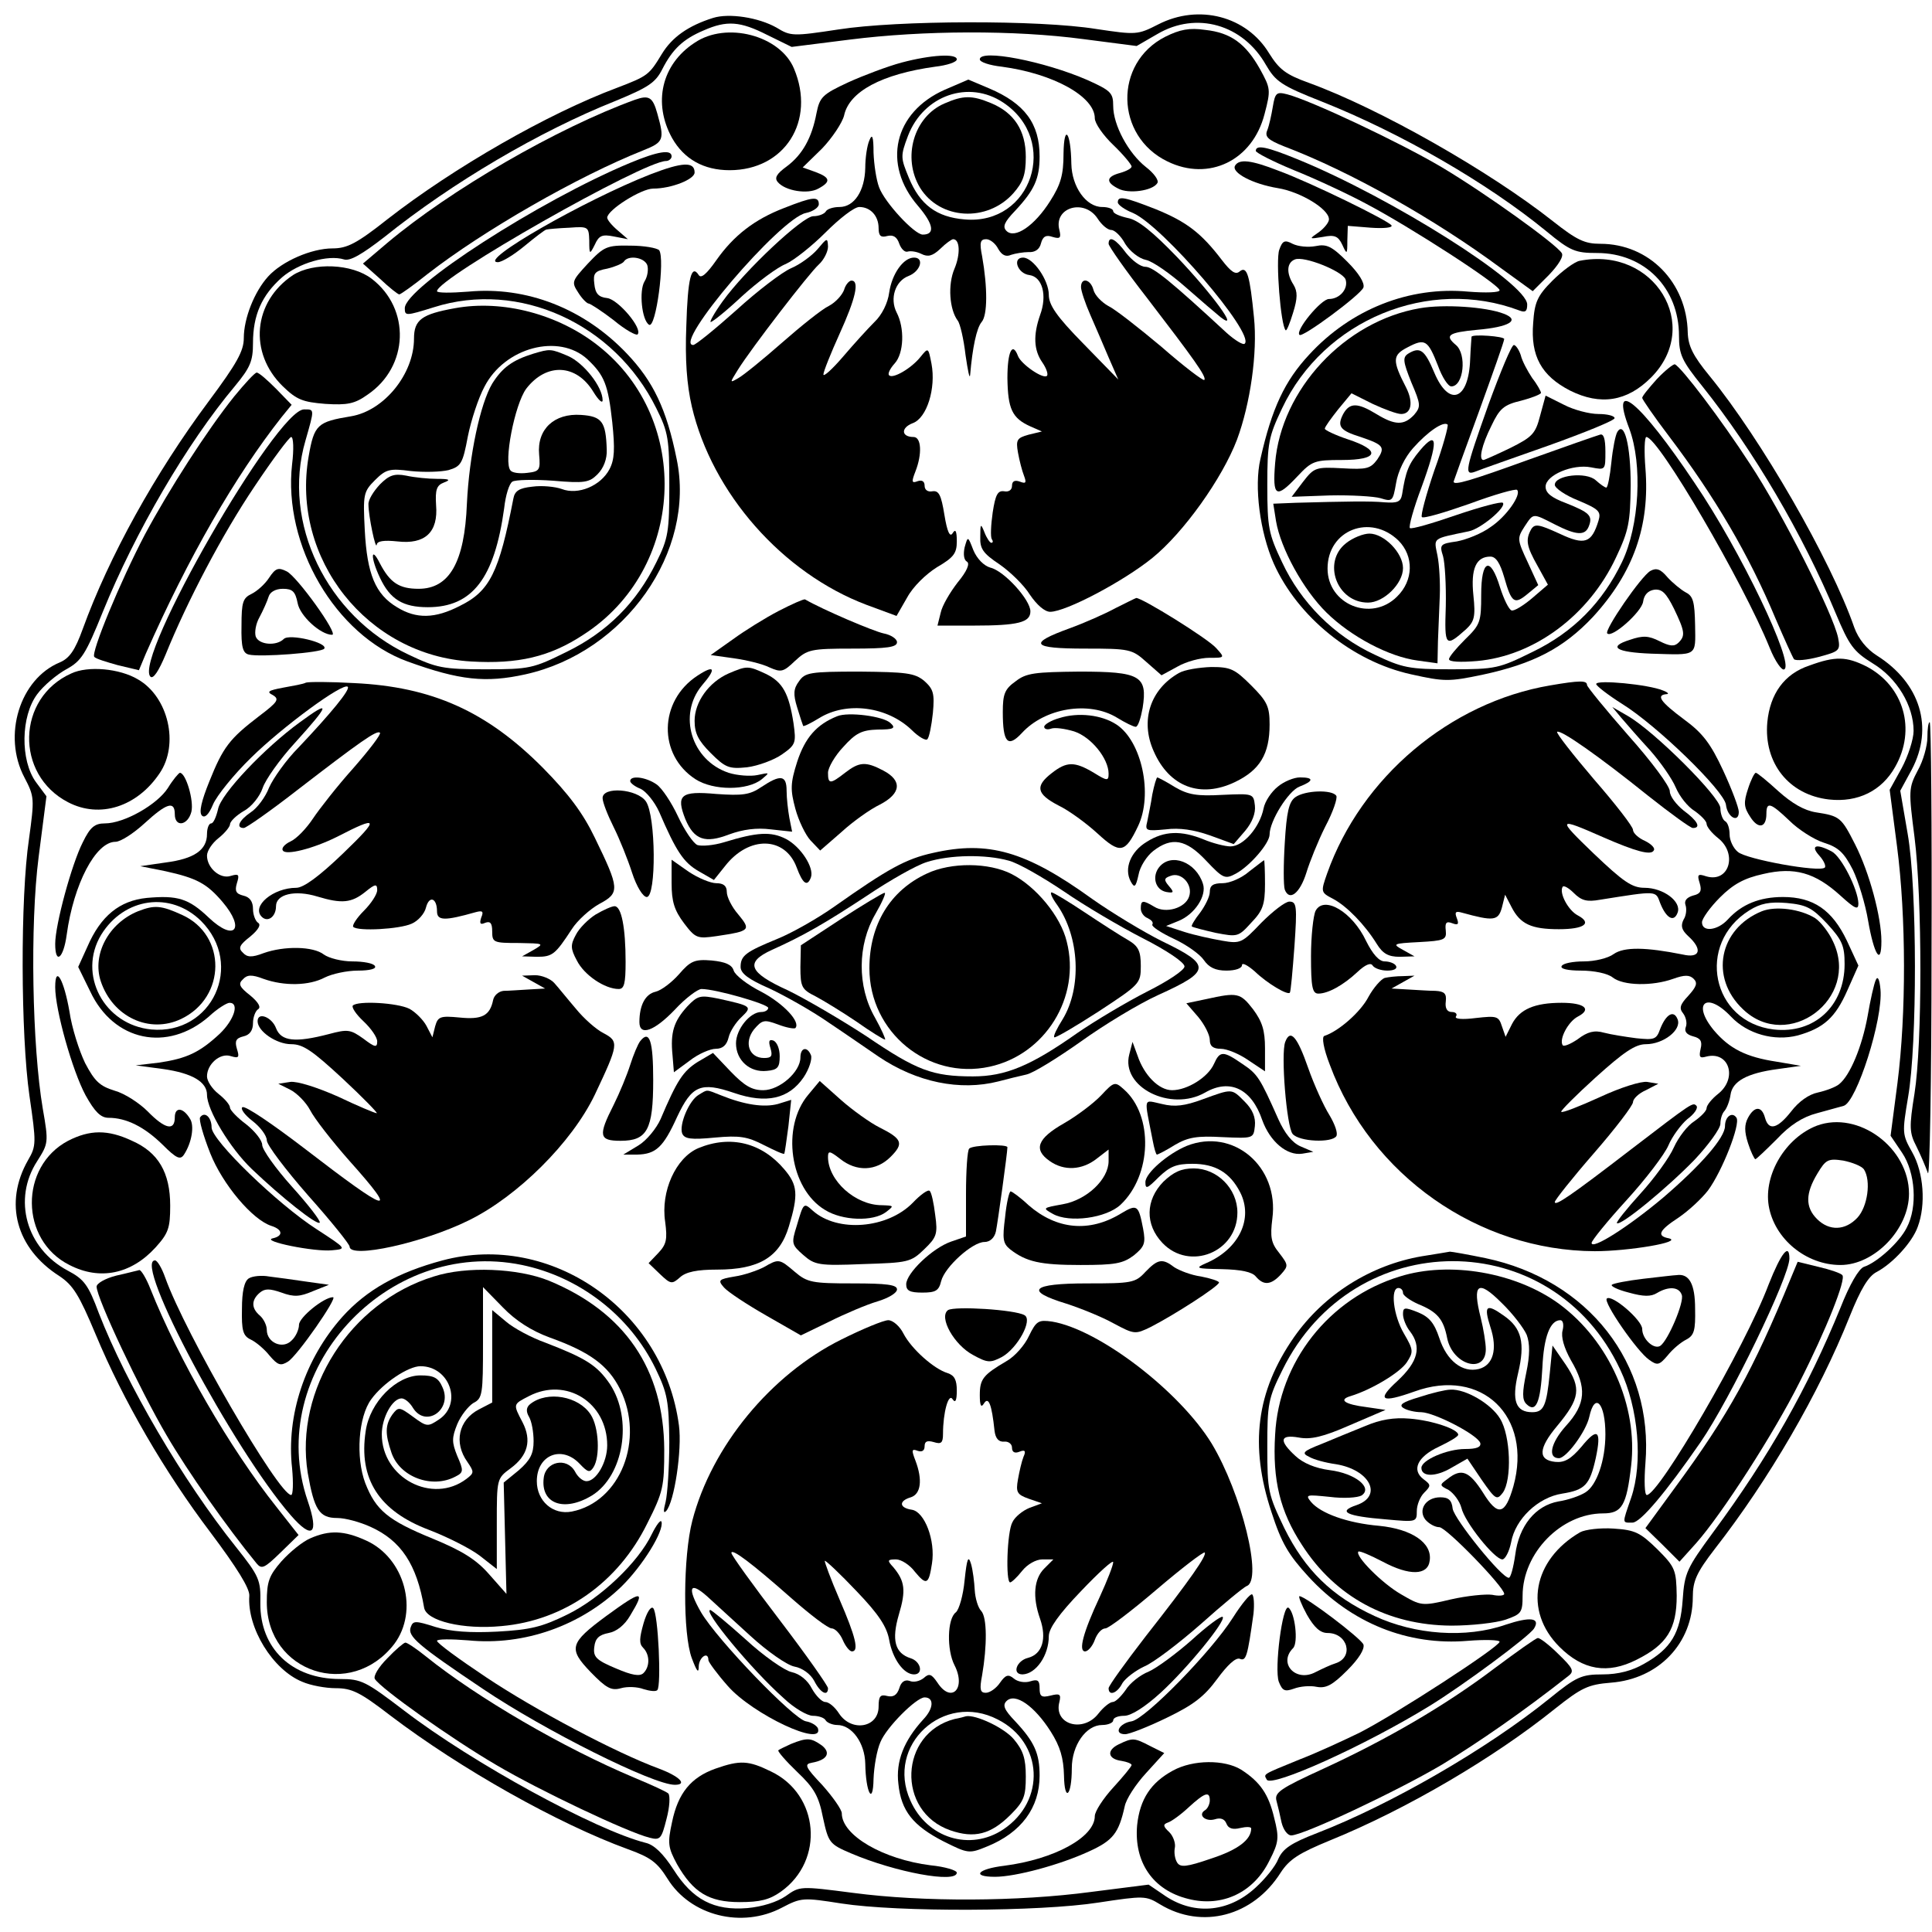 <?xml version="1.0" standalone="no"?>
<!DOCTYPE svg PUBLIC "-//W3C//DTD SVG 20010904//EN"
 "http://www.w3.org/TR/2001/REC-SVG-20010904/DTD/svg10.dtd">
<svg version="1.0" xmlns="http://www.w3.org/2000/svg"
 width="420pt" height="420pt" viewBox="0 0 420 420"
 preserveAspectRatio="xMidYMid meet">

<g transform="translate(0,420) scale(0.1,-0.1)"
fill="#000000" stroke="none">
<path d="M1550 4161 c-54 -17 -89 -42 -111 -78 -28 -46 -30 -48 -98 -74 -150
-56 -354 -173 -498 -285 -67 -53 -88 -64 -120 -64 -46 0 -110 -28 -140 -61
-30 -33 -53 -91 -53 -134 0 -28 -15 -55 -76 -137 -117 -157 -217 -338 -274
-495 -17 -47 -29 -64 -50 -73 -87 -36 -125 -159 -77 -250 22 -42 22 -46 10
-134 -19 -127 -18 -426 1 -558 15 -103 15 -109 -3 -140 -53 -93 -26 -192 68
-252 30 -20 43 -41 79 -127 60 -144 150 -299 250 -431 57 -76 85 -121 84 -137
-5 -70 51 -161 115 -187 18 -8 51 -14 73 -14 35 0 53 -9 118 -59 154 -117 366
-236 517 -291 50 -18 64 -29 86 -64 50 -81 162 -109 249 -63 42 22 46 22 129
9 123 -19 431 -18 559 2 99 15 103 15 134 -4 91 -55 202 -26 262 69 19 29 39
42 107 70 165 67 356 179 489 286 58 46 72 53 122 57 104 8 178 86 178 186 0
35 8 53 48 105 117 150 226 337 293 505 24 60 41 88 59 97 34 18 77 64 89 98
18 48 13 118 -12 162 -22 39 -22 42 -9 120 20 115 20 454 -1 573 l-16 93 25
46 c48 91 19 188 -76 248 -22 14 -40 36 -49 61 -51 147 -203 410 -314 546 -37
45 -47 66 -48 95 -2 109 -84 193 -190 193 -34 0 -51 8 -103 49 -138 109 -377
245 -531 301 -50 18 -64 29 -86 64 -49 81 -153 108 -241 63 -45 -23 -48 -23
-135 -10 -124 20 -432 19 -560 -1 -99 -15 -104 -15 -135 4 -39 22 -103 32
-138 21z m118 -37 l53 -26 127 16 c159 20 357 21 507 1 l116 -15 45 26 c85 50
186 21 236 -67 21 -36 33 -45 122 -80 171 -68 360 -177 488 -282 52 -43 63
-47 110 -47 103 0 178 -76 178 -180 0 -41 6 -54 51 -110 111 -139 218 -321
290 -494 29 -69 38 -82 80 -108 53 -32 89 -92 89 -147 0 -18 -12 -55 -26 -81
l-26 -47 16 -123 c20 -154 20 -365 1 -514 l-15 -115 25 -37 c29 -43 34 -118
10 -163 -16 -32 -65 -76 -93 -85 -11 -4 -31 -38 -51 -89 -71 -174 -155 -323
-276 -487 -58 -79 -63 -89 -67 -148 -5 -72 -25 -106 -84 -139 -26 -15 -56 -23
-90 -23 -46 0 -57 -5 -115 -52 -136 -110 -346 -231 -506 -293 -57 -22 -74 -34
-84 -56 -6 -16 -29 -44 -50 -63 -60 -55 -137 -60 -201 -14 l-31 21 -126 -16
c-158 -21 -364 -22 -516 -2 -116 15 -116 15 -147 -7 -19 -13 -51 -23 -83 -26
-73 -6 -119 18 -161 84 -22 34 -42 54 -61 58 -109 28 -375 173 -524 287 -84
64 -93 69 -140 69 -105 0 -174 67 -173 165 1 50 -2 58 -53 122 -116 145 -238
354 -298 508 -23 62 -32 74 -68 93 -90 48 -120 155 -66 238 24 38 25 40 12
114 -23 136 -28 399 -9 547 l17 132 -23 31 c-34 47 -33 143 3 191 14 19 43 43
63 54 33 18 42 32 80 126 70 172 182 365 287 490 33 40 39 54 39 93 0 61 19
104 63 143 36 31 100 50 135 39 13 -4 39 11 88 49 147 118 337 230 503 296 70
29 86 39 101 69 22 43 45 65 90 84 50 22 79 20 138 -10z"/>
<path d="M2533 4120 c-112 -57 -109 -216 5 -271 90 -44 185 2 211 103 14 53
13 56 -10 98 -31 55 -63 79 -119 85 -34 5 -55 1 -87 -15z"/>
<path d="M1510 4107 c-72 -47 -91 -131 -49 -207 26 -46 69 -70 125 -70 120 0
188 107 140 221 -30 72 -147 103 -216 56z"/>
<path d="M1960 4064 c-30 -8 -83 -28 -116 -43 -56 -26 -62 -32 -69 -67 -10
-53 -30 -90 -65 -116 -22 -16 -27 -25 -19 -34 16 -19 65 -27 88 -14 28 15 26
24 -6 36 l-28 10 42 41 c22 23 44 56 48 72 11 52 82 90 198 106 26 3 47 10 47
16 0 13 -56 10 -120 -7z"/>
<path d="M2130 4071 c0 -6 21 -13 48 -16 112 -15 202 -65 202 -112 0 -11 18
-37 40 -58 22 -21 40 -43 40 -47 0 -4 -11 -10 -25 -14 -30 -8 -32 -20 -4 -34
22 -12 75 -5 85 12 4 6 -8 22 -25 35 -38 30 -71 91 -71 133 0 28 -5 33 -56 56
-94 41 -234 68 -234 45z"/>
<path d="M2054 4005 c-111 -49 -137 -162 -58 -253 34 -40 37 -62 10 -62 -18 0
-83 70 -95 103 -6 16 -11 49 -12 75 0 36 -3 42 -9 27 -5 -11 -9 -38 -9 -60 -1
-50 -24 -85 -56 -85 -13 0 -27 -4 -30 -10 -3 -5 -15 -10 -27 -10 -23 0 -148
-117 -197 -185 -18 -25 -29 -45 -26 -45 4 0 35 25 68 56 34 31 77 63 95 70 18
8 57 39 87 69 30 30 62 55 73 55 24 0 42 -19 42 -46 0 -17 5 -21 19 -17 13 3
21 -2 26 -17 4 -11 12 -19 18 -17 7 2 20 0 30 -5 14 -7 24 -5 41 11 12 12 25
21 28 21 15 0 16 -33 3 -64 -15 -35 -11 -89 7 -113 5 -6 13 -40 17 -75 5 -34
9 -54 10 -43 5 59 14 102 25 115 13 15 13 75 1 143 -6 30 -4 37 9 37 8 0 20
-9 26 -21 8 -14 17 -18 28 -13 9 3 27 6 38 6 14 -1 24 6 27 19 4 15 11 19 25
14 17 -5 19 -2 15 15 -13 49 54 69 83 25 9 -14 22 -25 30 -25 7 0 21 -13 30
-30 10 -16 30 -32 45 -35 15 -3 53 -30 85 -58 33 -29 68 -59 78 -67 42 -32
-18 50 -95 131 -53 55 -85 81 -107 85 -18 4 -32 10 -32 15 0 5 -11 9 -24 9
-35 0 -66 44 -67 94 -1 69 -16 89 -17 22 0 -46 -6 -67 -29 -103 -34 -54 -77
-83 -95 -65 -9 9 -5 19 19 44 42 45 53 70 53 118 0 71 -32 115 -110 148 l-45
19 -51 -22z m127 -28 c123 -82 62 -267 -84 -254 -61 5 -97 32 -121 90 -18 44
-19 47 -2 92 34 88 132 122 207 72z"/>
<path d="M2053 3975 c-67 -29 -92 -118 -53 -183 43 -70 146 -76 203 -12 21 24
27 40 27 79 0 57 -25 96 -76 117 -41 17 -60 17 -101 -1z"/>
<path d="M2767 3968 c-3 -18 -8 -41 -12 -51 -6 -14 1 -21 36 -35 145 -55 329
-159 472 -265 l69 -50 35 35 c21 22 33 41 28 48 -13 20 -163 128 -260 186 -91
54 -286 146 -337 159 -23 6 -26 3 -31 -27z"/>
<path d="M1380 3983 c-168 -61 -400 -195 -538 -311 l-53 -45 37 -33 c20 -19
39 -34 42 -34 3 0 31 20 61 44 122 95 328 213 469 269 45 18 47 23 31 80 -10
36 -18 41 -49 30z"/>
<path d="M2730 3872 c0 -4 37 -23 83 -42 45 -18 116 -51 157 -73 95 -50 290
-176 290 -188 0 -5 -30 -6 -68 -3 -128 12 -255 -38 -346 -137 -53 -57 -81
-116 -106 -227 -14 -60 -1 -159 29 -227 52 -116 171 -213 299 -241 72 -16 82
-16 154 -1 112 24 177 58 241 126 88 96 124 198 114 323 -3 37 -2 68 2 68 26
0 211 -317 268 -458 12 -30 27 -51 32 -47 22 13 -95 258 -195 405 -119 178
-186 233 -142 118 29 -78 22 -211 -16 -290 -42 -87 -105 -152 -194 -195 -73
-36 -80 -38 -177 -38 -92 0 -106 3 -167 32 -88 41 -160 113 -201 201 -29 61
-32 75 -32 167 0 92 3 106 32 167 91 193 320 287 516 213 13 -5 17 -2 17 13 0
46 -296 233 -500 316 -66 27 -90 32 -90 18z"/>
<path d="M1370 3846 c-197 -82 -490 -271 -490 -316 0 -17 2 -17 63 2 185 59
393 -35 484 -220 26 -52 28 -67 28 -167 0 -100 -2 -115 -28 -167 -43 -88 -107
-152 -195 -195 -73 -36 -80 -38 -177 -38 -92 0 -106 3 -167 32 -178 84 -276
287 -224 465 20 70 20 68 -3 68 -60 0 -372 -543 -334 -581 6 -6 18 12 33 48
47 116 123 261 193 365 40 60 76 108 80 108 5 0 6 -27 2 -59 -20 -176 94 -372
251 -429 113 -41 170 -47 256 -28 217 48 371 267 329 468 -22 109 -51 169
-108 229 -93 98 -218 147 -345 135 -38 -3 -68 -3 -68 1 0 28 449 283 498 283
6 0 12 5 12 10 0 16 -30 11 -90 -14z"/>
<path d="M1414 3821 c-143 -56 -377 -190 -332 -191 9 0 35 16 58 35 23 19 45
36 48 36 4 1 26 3 50 4 41 3 42 2 43 -28 0 -31 1 -31 12 -9 9 20 16 23 41 18
l31 -6 -22 19 c-13 11 -23 23 -23 28 1 17 74 63 100 63 39 0 90 20 90 35 0 24
-26 23 -96 -4z"/>
<path d="M2685 3840 c-9 -15 38 -40 93 -49 49 -8 110 -45 111 -67 1 -6 -9 -19
-21 -28 -23 -16 -23 -16 8 -11 25 5 33 2 42 -17 10 -22 11 -22 11 9 l1 32 50
-4 c28 -2 48 0 45 5 -6 10 -175 93 -246 119 -59 23 -85 26 -94 11z"/>
<path d="M1705 3748 c-65 -25 -110 -60 -148 -114 -21 -30 -33 -40 -38 -32 -16
25 -24 -7 -27 -110 -3 -74 1 -128 12 -176 44 -188 197 -362 380 -431 l65 -24
23 40 c13 24 41 51 65 66 36 21 43 30 43 56 0 23 -3 28 -9 18 -6 -10 -12 3
-18 40 -7 43 -12 53 -26 51 -10 -2 -17 3 -17 12 0 10 -6 13 -15 10 -13 -5 -14
-2 -5 21 15 38 13 75 -4 75 -27 0 -28 20 -2 30 31 11 51 76 41 129 -7 36 -7
36 -24 15 -20 -25 -60 -48 -68 -40 -4 3 2 15 12 26 20 22 22 77 4 111 -15 30
-3 68 26 79 26 10 35 40 12 40 -23 0 -48 -35 -54 -76 -3 -23 -16 -49 -32 -64
-14 -14 -45 -48 -68 -75 -24 -28 -43 -45 -43 -39 0 6 16 46 35 88 35 77 44
116 26 116 -5 0 -13 -9 -16 -20 -4 -11 -18 -27 -33 -35 -15 -7 -61 -44 -102
-80 -41 -36 -84 -71 -95 -77 -19 -11 -19 -11 -1 18 30 48 155 210 176 229 11
10 20 28 20 39 -1 20 -2 19 -23 -6 -12 -14 -38 -33 -57 -41 -19 -8 -73 -49
-119 -91 -47 -42 -89 -76 -94 -76 -46 0 189 276 245 287 15 3 28 12 28 19 0
18 -14 16 -75 -8z"/>
<path d="M2430 3760 c0 -5 15 -16 33 -23 64 -28 265 -262 243 -284 -3 -4 -21
7 -39 23 -120 111 -160 144 -177 144 -11 0 -29 14 -42 30 -22 30 -38 39 -38
20 0 -5 37 -58 83 -117 102 -133 131 -173 125 -179 -3 -2 -45 30 -93 72 -49
41 -101 82 -116 89 -14 8 -29 23 -32 35 -6 23 -27 28 -27 6 0 -8 9 -35 20 -60
11 -25 29 -67 40 -93 l21 -48 -76 78 c-58 59 -75 84 -75 106 0 32 -34 81 -56
81 -24 0 -12 -35 14 -38 28 -4 39 -44 23 -87 -15 -43 -14 -76 5 -103 9 -13 13
-26 10 -29 -8 -8 -56 25 -63 43 -12 32 -23 10 -23 -48 1 -67 10 -87 50 -105
l25 -11 -29 -7 c-25 -7 -28 -11 -23 -39 3 -17 9 -40 13 -50 6 -16 4 -18 -9
-13 -11 4 -17 1 -17 -9 0 -9 -7 -14 -17 -12 -14 2 -19 -7 -25 -46 -4 -28 -5
-53 -2 -58 3 -4 3 -8 -1 -8 -3 0 -10 10 -15 23 -8 20 -9 19 -9 -10 -1 -26 6
-36 42 -60 23 -16 53 -45 66 -66 15 -22 32 -37 44 -37 34 0 159 66 222 117 68
55 152 173 184 257 29 78 45 189 37 266 -9 91 -15 113 -31 100 -9 -8 -19 -1
-39 25 -45 59 -77 83 -143 110 -69 27 -83 30 -83 15z"/>
<path d="M2781 3657 c-8 -22 3 -165 14 -175 2 -2 9 15 16 38 10 32 10 46 1 61
-16 25 -15 48 3 55 20 8 102 -25 110 -43 7 -20 -12 -43 -36 -43 -17 0 -74 -69
-64 -78 6 -7 133 87 139 103 3 10 -10 31 -35 56 -34 34 -45 39 -69 34 -16 -3
-38 -1 -50 5 -17 9 -22 7 -29 -13z"/>
<path d="M1278 3627 c-35 -38 -36 -40 -21 -63 8 -13 19 -24 23 -24 3 0 28 -16
54 -36 25 -21 49 -34 52 -31 12 12 -42 76 -66 79 -19 2 -26 10 -28 31 -3 23 1
28 28 33 17 4 33 11 36 15 9 15 44 10 51 -7 3 -9 1 -25 -6 -36 -12 -20 -6 -84
10 -94 15 -9 35 143 22 162 -5 5 -33 10 -63 10 -51 1 -57 -2 -92 -39z"/>
<path d="M3434 3633 c-11 -2 -38 -22 -59 -43 -33 -33 -39 -47 -42 -92 -6 -72
18 -115 80 -147 66 -33 124 -24 176 28 113 113 7 286 -155 254z"/>
<path d="M637 3602 c-87 -58 -97 -169 -22 -242 30 -29 43 -34 92 -38 48 -3 64
0 92 20 90 61 94 187 9 252 -43 33 -127 36 -171 8z"/>
<path d="M989 3530 c-72 -13 -89 -25 -89 -66 0 -77 -65 -157 -137 -169 -73
-12 -80 -18 -92 -87 -39 -223 128 -433 353 -446 102 -6 171 10 244 58 221 142
238 466 33 628 -87 69 -208 101 -312 82z m288 -111 c37 -35 45 -55 54 -137 6
-58 5 -81 -6 -102 -19 -36 -68 -57 -104 -43 -14 5 -43 8 -64 5 -28 -3 -38 -9
-41 -26 -31 -160 -51 -201 -116 -233 -54 -28 -95 -29 -137 -3 -47 28 -65 72
-70 167 -4 78 -3 84 22 109 24 24 32 26 78 20 29 -3 65 -2 82 2 27 8 31 14 42
73 7 35 23 84 36 108 44 86 162 117 224 60z"/>
<path d="M1159 3431 c-45 -14 -67 -30 -89 -65 -26 -44 -50 -156 -55 -261 -5
-127 -38 -185 -105 -185 -42 0 -62 13 -84 55 -20 40 -21 13 0 -31 22 -47 50
-64 104 -64 97 0 145 63 166 215 3 28 11 54 18 58 6 4 46 5 88 2 69 -6 79 -4
97 14 13 13 21 33 20 54 -2 60 -10 72 -56 75 -58 4 -96 -31 -91 -86 3 -34 1
-37 -26 -40 -16 -2 -32 0 -36 5 -16 17 9 144 34 178 44 57 109 54 146 -7 11
-18 20 -26 20 -18 0 29 -41 81 -75 96 -38 16 -39 16 -76 5z"/>
<path d="M826 3147 c-14 -15 -26 -34 -25 -44 0 -25 16 -101 18 -87 1 8 16 10
45 7 60 -7 89 20 84 79 -2 33 1 43 17 49 16 6 12 8 -15 8 -19 0 -49 3 -67 7
-26 5 -37 1 -57 -19z"/>
<path d="M3087 3530 c-164 -28 -302 -177 -315 -337 -6 -74 2 -78 49 -28 31 33
37 35 96 35 80 0 86 21 13 45 -27 9 -50 20 -50 23 0 4 14 23 29 42 l29 35 46
-23 c26 -12 53 -22 62 -22 22 0 27 25 11 57 -31 60 -30 71 3 88 38 20 44 16
66 -40 9 -25 22 -45 29 -45 27 0 34 70 10 90 -25 21 -17 27 46 33 70 6 95 21
58 35 -39 15 -130 21 -182 12z"/>
<path d="M3199 3468 c0 -2 -2 -24 -3 -49 -3 -89 -46 -105 -78 -29 -21 50 -31
57 -57 41 -12 -8 -11 -17 7 -62 21 -49 21 -53 6 -71 -22 -23 -41 -23 -82 2
-41 25 -58 25 -72 0 -14 -27 -7 -36 38 -50 50 -17 54 -22 36 -49 -15 -20 -23
-22 -76 -19 -57 3 -61 2 -85 -29 l-25 -33 83 3 c46 1 96 -2 110 -6 26 -8 27
-7 34 33 4 25 19 56 37 76 32 36 66 59 75 51 2 -3 -10 -48 -29 -100 -18 -53
-30 -98 -27 -101 3 -4 50 10 104 29 54 20 100 33 103 30 10 -10 -23 -58 -58
-81 -19 -14 -52 -27 -73 -31 -36 -5 -38 -7 -30 -32 4 -14 7 -63 6 -109 -3 -88
-1 -90 44 -50 18 17 21 27 16 74 -6 58 6 84 37 84 12 0 21 -14 30 -45 16 -56
22 -60 51 -36 l23 19 -23 50 c-23 49 -23 52 -7 77 20 30 17 30 66 5 47 -24 66
-25 74 -4 9 23 1 30 -49 50 -32 12 -45 22 -45 36 0 25 59 50 99 42 31 -6 31
-6 31 34 0 29 -4 40 -12 37 -7 -2 -76 -26 -154 -54 -127 -46 -164 -57 -164
-48 0 1 25 70 55 152 30 83 55 153 55 158 0 6 -69 11 -71 5z"/>
<path d="M3236 3321 c-51 -144 -54 -156 -28 -146 9 4 81 29 160 57 78 28 142
54 142 59 0 5 -16 9 -35 9 -20 0 -54 9 -75 20 l-40 20 -12 -44 c-10 -39 -17
-46 -65 -70 -29 -14 -56 -26 -58 -26 -11 0 -4 32 17 74 18 38 27 46 65 55 23
6 43 14 43 17 0 3 -8 18 -19 32 -10 15 -22 37 -25 50 -4 12 -11 22 -15 22 -5
0 -29 -58 -55 -129z"/>
<path d="M3602 3376 c-17 -19 -32 -37 -32 -41 0 -3 26 -41 58 -83 100 -132
174 -258 232 -397 19 -44 37 -84 40 -88 4 -4 28 -2 54 5 45 12 47 14 42 41
-10 51 -123 275 -192 379 -63 97 -149 210 -163 216 -3 1 -21 -13 -39 -32z"/>
<path d="M509 3338 c-60 -75 -142 -203 -194 -300 -54 -103 -118 -258 -110
-266 3 -4 26 -11 51 -18 l46 -11 15 36 c92 209 195 387 295 514 l22 27 -34 35
c-19 19 -37 35 -42 35 -4 0 -26 -24 -49 -52z"/>
<path d="M3516 3261 c-4 -6 -10 -36 -13 -66 -3 -30 -8 -55 -11 -55 -3 0 -13 7
-23 16 -21 19 -89 11 -89 -10 0 -7 23 -23 51 -34 45 -19 50 -24 44 -44 -15
-49 -30 -54 -85 -28 -44 20 -53 22 -61 10 -13 -23 -11 -37 14 -81 l22 -40 -35
-30 c-19 -16 -39 -28 -44 -26 -6 2 -17 25 -25 50 -21 69 -41 61 -41 -16 0 -59
-2 -65 -35 -97 -19 -19 -35 -38 -35 -43 0 -6 25 -7 61 -4 124 11 243 99 302
225 28 59 31 77 32 157 0 87 -14 141 -29 116z"/>
<path d="M3087 3221 c-25 -30 -31 -45 -39 -96 -3 -16 -10 -19 -38 -17 -33 3
-82 2 -193 -1 l-49 -2 6 -38 c10 -59 59 -149 110 -199 53 -52 136 -96 198
-104 l43 -6 1 48 c1 27 3 72 4 99 1 28 -1 67 -5 87 -8 40 -13 36 68 53 26 5
83 53 74 62 -4 3 -49 -9 -102 -27 -52 -18 -97 -31 -100 -28 -3 3 8 43 25 88
37 101 36 127 -3 81z m-47 -196 c34 -34 33 -87 -3 -122 -56 -56 -151 -17 -151
61 0 84 93 120 154 61z"/>
<path d="M2926 3019 c-52 -41 -20 -129 48 -129 34 0 76 41 76 75 0 33 -41 75
-73 75 -13 0 -36 -9 -51 -21z"/>
<path d="M2097 3010 c-3 -14 -2 -27 5 -31 7 -4 0 -21 -20 -45 -17 -22 -34 -51
-37 -66 l-7 -28 78 0 c98 0 124 7 124 31 0 25 -57 88 -87 95 -14 4 -29 19 -37
38 -12 31 -12 31 -19 6z"/>
<path d="M585 2944 c-9 -14 -26 -29 -38 -35 -19 -9 -22 -18 -22 -69 -1 -47 3
-60 16 -63 24 -6 159 4 164 13 8 13 -76 33 -88 21 -16 -16 -54 -13 -61 5 -3 9
0 28 8 42 8 15 17 35 20 45 3 10 15 17 31 17 21 0 27 -6 32 -31 5 -28 50 -69
75 -69 15 0 -77 128 -99 138 -18 9 -24 7 -38 -14z"/>
<path d="M3588 2959 c-20 -11 -101 -129 -94 -136 10 -11 75 47 78 69 2 15 11
24 24 26 17 2 26 -7 43 -41 24 -50 25 -59 10 -74 -9 -9 -19 -8 -41 3 -24 12
-36 13 -65 3 -48 -15 -31 -27 47 -30 101 -3 96 -7 95 62 -1 50 -4 63 -20 71
-11 6 -29 21 -40 33 -15 18 -24 21 -37 14z"/>
<path d="M1693 2872 c-29 -15 -74 -43 -100 -62 l-48 -34 50 -7 c28 -4 62 -12
78 -20 25 -11 30 -10 55 14 27 25 34 27 125 27 76 0 97 3 97 14 0 7 -13 16
-29 19 -23 5 -131 51 -171 74 -3 1 -28 -10 -57 -25z"/>
<path d="M2425 2878 c-22 -12 -67 -32 -100 -44 -91 -33 -83 -44 34 -44 96 0
102 -1 133 -29 l33 -29 35 19 c19 11 50 19 69 19 34 0 34 0 15 21 -17 20 -162
110 -174 109 -3 -1 -23 -11 -45 -22z"/>
<path d="M3933 2753 c-54 -18 -85 -61 -91 -123 -8 -89 47 -158 134 -168 63 -7
115 19 144 71 46 81 19 175 -62 218 -44 22 -68 23 -125 2z"/>
<path d="M155 2736 c-119 -53 -123 -220 -7 -280 69 -36 150 -10 199 63 43 63
19 166 -47 204 -40 24 -109 30 -145 13z"/>
<path d="M1516 2731 c-84 -55 -86 -172 -4 -225 39 -25 113 -25 144 0 18 15 18
15 -10 9 -15 -3 -43 -1 -62 5 -81 27 -111 126 -58 190 32 37 28 46 -10 21z"/>
<path d="M1584 2736 c-43 -19 -74 -62 -74 -103 0 -27 8 -43 35 -70 32 -32 40
-35 79 -31 24 3 59 16 76 28 30 21 31 25 25 68 -10 64 -23 89 -60 107 -39 18
-41 18 -81 1z"/>
<path d="M2563 2737 c-62 -35 -85 -103 -55 -170 34 -78 102 -103 177 -67 54
26 75 61 75 125 0 39 -5 50 -40 85 -36 36 -45 40 -87 40 -27 -1 -58 -6 -70
-13z"/>
<path d="M1737 2719 c-12 -16 -13 -28 -4 -57 6 -20 12 -38 13 -40 1 -2 17 6
35 17 60 37 148 25 201 -26 15 -15 31 -24 34 -20 4 4 9 29 12 57 4 43 1 52
-19 70 -21 17 -39 19 -141 20 -107 0 -118 -2 -131 -21z"/>
<path d="M2208 2719 c-24 -17 -28 -28 -28 -67 0 -67 11 -78 41 -46 50 55 146
71 207 34 18 -11 36 -20 41 -20 5 0 11 19 15 41 11 70 -5 79 -138 79 -96 -1
-115 -3 -138 -21z"/>
<path d="M665 2716 c-5 -3 -28 -7 -50 -11 -32 -6 -36 -9 -22 -16 15 -9 11 -15
-30 -46 -64 -49 -78 -67 -108 -142 -17 -42 -23 -67 -16 -74 6 -6 15 2 24 24 8
19 45 65 83 102 68 67 200 164 210 154 6 -6 -37 -58 -107 -132 -27 -27 -55
-67 -64 -87 -8 -21 -26 -45 -40 -54 -25 -17 -33 -34 -15 -34 5 0 58 37 117 83
135 104 173 131 179 124 3 -3 -23 -37 -58 -77 -35 -39 -74 -89 -88 -110 -14
-21 -35 -43 -48 -49 -13 -6 -21 -15 -17 -20 6 -11 66 4 118 30 91 47 93 41 13
-36 -52 -50 -86 -75 -102 -75 -50 0 -98 -40 -75 -63 13 -13 31 0 31 23 0 26
41 36 90 21 53 -16 74 -14 104 10 22 18 26 18 26 4 0 -9 -13 -29 -29 -45 -16
-16 -26 -32 -23 -35 10 -10 101 -5 127 7 14 6 28 22 31 35 7 27 24 21 24 -8 0
-21 17 -21 84 -2 15 4 18 2 12 -12 -4 -13 -2 -16 9 -11 11 4 15 -1 15 -19 0
-24 3 -25 58 -25 54 -1 56 -1 32 -15 l-25 -14 32 -1 c34 0 40 5 76 60 12 19
40 44 60 55 45 24 44 33 -10 144 -26 54 -57 95 -112 151 -123 124 -242 177
-411 185 -52 3 -99 3 -105 1z"/>
<path d="M3370 2710 c-218 -37 -411 -200 -485 -409 -14 -40 -14 -41 13 -55 30
-16 69 -56 95 -98 13 -21 25 -28 50 -28 l32 1 -25 14 c-24 13 -22 14 35 17 55
3 60 5 58 25 -2 17 1 21 14 16 13 -5 15 -2 10 11 -5 13 -3 16 11 12 69 -19 79
-18 87 11 l7 28 14 -27 c19 -37 43 -48 103 -48 55 0 73 13 41 30 -21 11 -41
49 -33 62 2 4 13 -2 24 -13 17 -17 29 -20 57 -15 126 20 121 20 131 -7 13 -33
30 -43 38 -21 9 24 -31 54 -72 54 -27 0 -46 13 -111 75 -80 77 -79 79 21 35
71 -31 104 -40 110 -29 4 5 -5 14 -19 21 -14 6 -26 17 -26 24 0 7 -38 56 -85
110 -46 54 -82 100 -80 103 7 6 91 -53 198 -139 48 -38 92 -70 97 -70 19 0 10
16 -20 38 -16 13 -30 31 -30 42 0 11 -40 65 -90 121 -49 56 -90 106 -90 110 0
10 -16 10 -80 -1z"/>
<path d="M3470 2713 c0 -4 26 -24 56 -43 76 -47 221 -188 226 -219 3 -28 28
-41 28 -16 0 9 -15 49 -34 90 -27 58 -44 81 -85 111 -51 38 -62 53 -38 55 6 0
3 4 -8 8 -31 13 -145 24 -145 14z"/>
<path d="M652 2630 c-77 -56 -172 -156 -178 -189 -4 -17 -10 -31 -15 -31 -5 0
-9 -11 -9 -23 0 -35 -28 -54 -90 -62 l-55 -8 55 -11 c68 -15 90 -27 124 -67
50 -59 26 -87 -30 -34 -44 42 -68 49 -135 43 -59 -6 -100 -39 -129 -106 l-20
-44 26 -53 c51 -109 168 -133 258 -55 18 17 39 30 45 30 22 0 10 -37 -21 -67
-44 -41 -72 -54 -132 -63 l-51 -6 60 -8 c63 -9 95 -28 95 -56 0 -33 50 -116
97 -161 66 -63 142 -123 148 -117 3 3 -24 38 -60 78 -36 40 -65 81 -65 91 0
10 -16 30 -35 45 -19 14 -35 31 -35 36 0 6 -11 19 -25 30 -14 11 -25 28 -25
38 0 27 29 52 52 44 17 -5 19 -3 13 16 -5 17 -2 23 14 27 14 3 21 13 21 29 0
12 5 26 11 30 7 4 1 15 -17 30 -23 18 -27 25 -16 35 9 10 19 11 45 1 45 -16
99 -15 133 3 16 8 48 15 72 15 26 0 41 4 37 10 -3 6 -25 10 -49 10 -23 0 -51
7 -62 15 -23 18 -86 19 -131 3 -26 -10 -36 -9 -45 1 -11 10 -7 17 16 35 18 15
24 26 17 30 -6 4 -11 18 -11 30 0 16 -7 26 -21 29 -16 4 -19 10 -14 27 6 19 4
21 -13 16 -23 -8 -52 17 -52 44 0 10 11 27 25 38 14 11 25 25 25 30 0 6 13 19
30 29 17 9 35 32 41 50 6 18 37 62 70 98 77 85 79 95 11 45z m-215 -432 c95
-95 24 -248 -108 -236 -103 10 -161 120 -109 206 50 81 151 95 217 30z"/>
<path d="M300 2219 c-64 -26 -100 -94 -81 -152 26 -78 106 -115 175 -82 98 47
99 182 2 226 -46 21 -60 22 -96 8z"/>
<path d="M3525 2639 c11 -13 39 -45 62 -70 23 -26 48 -62 56 -81 8 -19 26 -42
41 -51 14 -10 26 -22 26 -28 0 -6 11 -20 25 -31 43 -34 24 -98 -26 -83 -18 6
-20 4 -14 -15 5 -17 2 -23 -15 -27 -13 -4 -19 -11 -16 -20 3 -8 2 -23 -4 -32
-7 -14 -4 -23 10 -36 32 -29 26 -49 -12 -40 -80 16 -127 17 -150 1 -12 -9 -41
-16 -65 -16 -23 0 -45 -4 -48 -10 -4 -6 13 -10 42 -10 28 0 58 -6 69 -15 23
-18 86 -19 131 -3 25 9 36 9 45 0 9 -9 6 -17 -12 -37 -18 -19 -20 -27 -11 -38
6 -8 9 -21 6 -29 -4 -10 1 -17 16 -21 16 -4 20 -11 16 -27 -4 -18 -2 -21 12
-17 50 13 69 -47 26 -81 -14 -11 -25 -25 -25 -31 0 -6 -12 -18 -26 -28 -15 -9
-35 -35 -45 -57 -10 -23 -43 -68 -73 -101 -30 -33 -53 -62 -51 -64 8 -7 111
78 169 138 31 33 56 68 56 78 0 11 4 23 9 28 5 6 11 21 13 35 4 29 35 47 103
56 l50 7 -53 9 c-66 10 -102 28 -136 68 -49 59 -16 86 37 30 36 -38 94 -54
145 -41 57 16 82 39 108 98 l24 54 -25 54 c-32 67 -73 95 -139 95 -51 0 -90
-16 -120 -49 -22 -24 -56 -28 -56 -6 0 8 18 33 39 54 29 29 53 42 94 51 68 16
113 3 168 -47 32 -29 39 -32 39 -17 -1 31 -37 102 -58 113 -34 18 -47 13 -27
-9 10 -11 15 -23 12 -26 -11 -11 -171 18 -189 34 -10 8 -18 25 -18 38 0 13 -4
26 -10 29 -5 3 -10 16 -10 28 0 24 -144 168 -202 201 l-33 19 20 -24z m447
-447 c33 -36 38 -48 38 -88 0 -91 -66 -152 -154 -142 -135 16 -170 186 -53
259 24 15 44 19 81 16 43 -4 55 -10 88 -45z"/>
<path d="M3830 2219 c-93 -38 -114 -144 -41 -213 98 -94 255 23 196 147 -9 20
-27 43 -39 51 -32 20 -86 27 -116 15z"/>
<path d="M1820 2643 c-45 -18 -70 -47 -87 -99 -15 -47 -15 -61 -4 -102 7 -26
22 -57 33 -69 l21 -22 46 40 c25 23 63 50 84 60 46 24 49 52 7 74 -38 20 -52
19 -83 -5 -32 -25 -37 -25 -37 0 0 11 15 37 33 56 27 30 40 37 75 38 35 0 40
3 28 14 -15 15 -92 25 -116 15z"/>
<path d="M2303 2639 c-18 -5 -33 -14 -33 -19 0 -5 7 -7 15 -4 8 3 30 0 50 -6
37 -12 75 -59 75 -92 0 -16 -3 -16 -32 2 -42 25 -59 25 -92 -1 -36 -28 -33
-45 15 -70 23 -11 61 -39 85 -61 49 -45 60 -43 88 16 33 69 8 185 -47 221 -32
21 -83 27 -124 14z"/>
<path d="M365 2487 c-23 -36 -95 -77 -137 -77 -22 0 -32 -8 -48 -41 -24 -47
-60 -179 -60 -221 0 -46 18 -32 25 20 15 110 63 202 106 202 11 0 39 18 63 40
48 44 66 50 66 20 0 -29 28 -25 36 5 6 24 -12 85 -25 85 -3 -1 -15 -15 -26
-33z"/>
<path d="M3800 2485 c-10 -30 -9 -40 5 -61 17 -27 35 -24 35 7 0 27 9 24 50
-15 19 -19 53 -41 75 -48 32 -10 44 -22 63 -59 12 -25 27 -74 33 -110 13 -75
29 -100 29 -45 0 52 -26 149 -57 210 -30 59 -33 62 -85 70 -26 4 -53 20 -82
46 -24 22 -46 40 -49 40 -3 0 -11 -16 -17 -35z"/>
<path d="M1370 2502 c0 -4 10 -12 23 -17 12 -6 30 -28 40 -50 37 -86 53 -110
86 -129 l33 -19 24 30 c52 67 131 65 156 -3 13 -35 23 -43 31 -21 7 21 -22 66
-54 83 -33 17 -63 15 -135 -7 -23 -7 -49 -9 -58 -6 -9 4 -28 32 -42 62 -14 30
-35 62 -47 70 -23 16 -57 20 -57 7z"/>
<path d="M1655 2489 c-25 -17 -41 -19 -98 -15 -77 7 -88 -2 -67 -55 19 -45 43
-53 95 -33 30 11 60 15 91 11 l46 -5 -6 30 c-3 17 -6 43 -6 59 0 34 -13 36
-55 8z"/>
<path d="M2505 2473 c-3 -21 -9 -48 -11 -59 -5 -20 -3 -21 40 -17 30 4 62 -1
96 -13 l52 -19 25 29 c15 18 23 38 21 55 -3 26 -4 26 -71 23 -54 -3 -74 0
-103 17 -19 12 -37 21 -38 21 -2 0 -7 -17 -11 -37z"/>
<path d="M2778 2490 c-14 -11 -28 -32 -31 -47 -8 -41 -44 -83 -72 -83 -12 0
-39 7 -58 15 -49 20 -86 19 -124 -5 -35 -21 -50 -58 -35 -86 8 -15 11 -13 17
14 3 18 18 41 32 52 40 31 71 26 115 -21 37 -39 41 -41 65 -28 31 17 73 66 73
85 0 29 41 95 65 104 31 12 32 20 1 20 -13 0 -35 -9 -48 -20z"/>
<path d="M1310 2465 c0 -9 11 -37 24 -63 13 -26 31 -71 40 -99 10 -31 24 -53
32 -53 21 0 20 177 -2 208 -19 27 -94 33 -94 7z"/>
<path d="M2816 2467 c-14 -10 -19 -32 -23 -99 -3 -48 -3 -93 0 -102 10 -26 33
-8 47 37 7 23 25 68 41 100 17 32 27 62 24 67 -9 14 -68 12 -89 -3z"/>
<path d="M2029 2346 c-60 -13 -99 -35 -214 -116 -38 -27 -95 -59 -125 -71 -68
-28 -80 -36 -80 -61 0 -14 17 -27 63 -47 34 -16 91 -48 127 -73 36 -24 85 -58
110 -75 83 -56 177 -75 260 -54 19 5 47 12 61 15 15 3 68 36 119 72 50 36 126
82 168 101 115 52 116 65 8 117 -40 20 -108 61 -152 92 -144 104 -226 127
-345 100z m164 -17 c20 -5 74 -36 120 -67 45 -31 123 -77 172 -102 51 -26 90
-52 90 -61 0 -8 -36 -32 -82 -55 -45 -23 -112 -63 -150 -89 -102 -72 -157 -95
-228 -95 -88 0 -122 13 -231 87 -55 36 -132 81 -171 100 -86 39 -94 61 -35 88
67 30 116 58 207 118 49 33 107 66 130 73 50 16 128 17 178 3z"/>
<path d="M2015 2301 c-80 -37 -125 -111 -125 -206 0 -139 127 -243 261 -214
121 26 199 151 168 272 -13 55 -67 120 -120 147 -49 25 -131 26 -184 1z"/>
<path d="M1828 2202 l-87 -57 -1 -47 c0 -44 3 -49 33 -64 17 -9 58 -34 89 -55
31 -22 59 -39 62 -39 2 0 -7 21 -22 48 -39 68 -38 158 1 225 15 26 24 47 20
46 -4 0 -47 -26 -95 -57z"/>
<path d="M2298 2233 c49 -70 54 -180 12 -249 -12 -19 -21 -37 -18 -39 2 -2 45
23 96 56 90 59 92 61 92 99 0 32 -5 43 -27 56 -16 9 -58 36 -94 60 -36 24 -69
44 -73 44 -4 0 1 -12 12 -27z"/>
<path d="M1460 2280 c0 -40 6 -59 27 -87 25 -33 29 -34 71 -28 73 11 75 13 47
47 -14 16 -25 38 -25 49 0 13 -7 19 -23 19 -12 0 -39 11 -60 25 l-37 26 0 -51z"/>
<path d="M2520 2315 c-16 -20 -9 -49 15 -54 17 -3 18 -1 6 13 -11 13 -11 17 4
22 23 9 49 -19 40 -45 -8 -25 -51 -38 -76 -22 -25 15 -29 14 -29 -4 0 -9 7
-18 15 -21 8 -4 13 -9 10 -14 -2 -4 19 -18 47 -31 28 -13 57 -34 65 -46 11
-16 25 -23 49 -23 20 0 34 5 34 12 0 6 12 0 28 -14 27 -26 71 -52 76 -46 2 2
6 47 10 101 6 87 5 97 -11 97 -9 0 -36 -21 -61 -46 -42 -44 -45 -46 -85 -39
-23 4 -60 12 -82 19 l-40 13 27 11 c35 14 62 55 53 81 -15 47 -69 68 -95 36z"/>
<path d="M2715 2305 c-16 -14 -42 -25 -57 -25 -21 0 -28 -5 -28 -19 0 -10 -10
-30 -21 -45 -12 -15 -20 -29 -18 -30 2 -2 26 -8 52 -14 47 -9 49 -9 77 22 25
26 30 39 30 84 0 28 -1 52 -2 52 -2 -1 -16 -12 -33 -25z"/>
<path d="M2860 2220 c-5 -10 -10 -55 -10 -99 0 -67 3 -81 16 -81 21 0 54 18
85 47 17 16 29 21 33 14 4 -6 18 -11 32 -11 14 0 22 4 19 10 -3 6 -15 10 -25
10 -12 0 -26 16 -40 44 -30 64 -92 100 -110 66z"/>
<path d="M1295 2212 c-16 -10 -36 -30 -43 -44 -12 -22 -12 -30 2 -56 16 -32
61 -62 91 -62 12 0 15 12 15 59 0 74 -9 121 -24 121 -6 0 -24 -8 -41 -18z"/>
<path d="M1476 2082 c-15 -17 -38 -35 -51 -38 -22 -5 -35 -29 -35 -66 0 -31
32 -20 77 27 23 25 50 45 58 45 31 0 145 -33 145 -41 0 -5 -7 -9 -15 -9 -25 0
-55 -38 -55 -68 0 -37 30 -64 67 -60 24 2 28 8 28 32 0 16 -6 31 -14 34 -9 3
-11 -1 -6 -17 5 -17 2 -21 -14 -21 -33 0 -44 34 -22 62 18 21 22 22 52 11 18
-7 35 -10 38 -8 12 13 -25 53 -74 79 -30 15 -57 36 -60 46 -4 13 -18 19 -48
22 -37 3 -46 -1 -71 -30z"/>
<path d="M120 2054 c0 -49 37 -181 66 -235 20 -36 33 -49 50 -49 38 0 77 -19
117 -58 31 -31 39 -34 47 -22 17 26 23 63 13 78 -15 25 -33 26 -33 3 0 -30
-21 -26 -59 13 -18 18 -50 39 -72 45 -32 10 -43 20 -64 60 -13 27 -29 77 -34
112 -12 69 -31 103 -31 53z"/>
<path d="M1160 2065 l25 -14 -35 -2 c-19 -1 -44 -3 -55 -3 -11 -1 -21 -10 -23
-20 -7 -34 -24 -43 -73 -38 -42 4 -47 2 -53 -19 l-6 -24 -13 25 c-7 13 -24 30
-37 37 -26 13 -112 18 -123 7 -3 -4 7 -19 23 -34 17 -16 30 -35 30 -44 0 -14
-5 -13 -30 6 -28 20 -34 21 -75 10 -73 -19 -104 -16 -115 13 -9 24 -40 36 -40
15 0 -22 41 -50 73 -50 26 0 46 -14 112 -75 44 -41 77 -75 74 -75 -4 0 -42 16
-84 36 -45 20 -89 34 -104 32 l-26 -4 26 -13 c14 -7 34 -27 43 -44 9 -18 48
-68 86 -111 109 -122 88 -116 -99 28 -68 52 -128 93 -134 89 -5 -3 5 -17 22
-30 17 -13 31 -32 31 -42 0 -10 41 -64 90 -120 50 -56 90 -106 90 -111 0 -27
160 8 259 57 106 52 224 169 274 273 52 110 53 116 19 134 -16 8 -43 32 -60
53 -18 21 -38 46 -47 56 -8 9 -27 17 -42 17 l-28 -1 25 -14z"/>
<path d="M3010 2074 c-8 -3 -24 -21 -35 -41 -17 -33 -65 -75 -96 -85 -6 -2 -2
-27 12 -63 89 -240 323 -404 576 -405 73 0 193 20 161 28 -27 5 -22 17 21 45
22 15 50 41 64 59 31 42 71 144 62 158 -9 14 -25 3 -25 -18 0 -25 -52 -85
-135 -156 -75 -63 -155 -114 -155 -98 0 5 34 47 76 93 42 46 83 100 91 119 8
19 27 45 41 57 15 11 24 24 20 29 -8 8 -7 9 -144 -96 -130 -100 -164 -123
-164 -113 0 4 38 52 85 106 47 54 85 104 85 111 0 7 12 19 28 26 l27 14 -24 4
c-13 2 -58 -12 -103 -33 -44 -20 -82 -35 -84 -32 -2 2 32 36 75 75 61 55 86
72 109 72 38 0 78 31 69 54 -8 21 -25 12 -38 -21 -8 -23 -13 -24 -52 -20 -23
3 -55 8 -70 12 -21 6 -36 2 -57 -14 -16 -11 -31 -17 -33 -13 -8 13 12 51 33
62 31 16 15 30 -35 30 -59 0 -91 -14 -108 -46 l-14 -28 -8 23 c-7 22 -11 23
-56 18 -31 -4 -47 -2 -44 3 4 6 -1 10 -9 10 -10 0 -15 8 -13 23 2 17 -3 22
-23 23 -14 0 -41 2 -60 3 l-35 2 25 14 25 14 -25 -1 c-14 0 -32 -2 -40 -4z"/>
<path d="M4078 2070 c-4 -8 -12 -44 -18 -79 -12 -66 -38 -129 -62 -148 -7 -6
-28 -14 -46 -18 -20 -4 -42 -20 -58 -41 -30 -38 -49 -43 -57 -14 -7 26 -23 26
-37 0 -8 -15 -8 -30 0 -55 6 -19 14 -35 16 -35 2 0 23 20 47 44 28 30 56 48
87 56 25 7 51 14 58 16 28 8 86 189 80 253 -2 22 -6 30 -10 21z"/>
<path d="M1494 2012 c-29 -32 -37 -56 -32 -106 l3 -37 34 25 c19 15 45 26 57
26 15 0 24 8 28 25 3 13 16 33 28 44 24 23 22 24 -50 40 -40 8 -45 7 -68 -17z"/>
<path d="M2622 2028 l-43 -9 26 -30 c14 -17 25 -39 25 -50 0 -13 7 -19 24 -19
13 0 40 -11 60 -25 l36 -24 0 50 c0 39 -6 58 -26 85 -28 36 -34 37 -102 22z"/>
<path d="M1392 1937 c-5 -6 -15 -30 -22 -52 -7 -22 -23 -61 -36 -87 -34 -67
-32 -78 15 -78 58 0 71 24 71 132 0 85 -8 110 -28 85z"/>
<path d="M2794 1935 c-10 -26 3 -184 16 -200 14 -17 85 -20 95 -5 4 6 -3 26
-15 46 -12 19 -33 65 -46 102 -24 69 -39 86 -50 57z"/>
<path d="M2455 1908 c-19 -71 90 -126 165 -83 54 31 101 8 124 -60 17 -47 54
-78 87 -73 l24 4 -28 12 c-18 8 -34 28 -48 59 -40 90 -45 98 -78 120 -42 29
-49 29 -62 0 -13 -29 -58 -57 -91 -57 -29 0 -61 33 -75 75 l-11 30 -7 -27z"/>
<path d="M1740 1901 c0 -31 -45 -71 -81 -71 -25 0 -41 10 -71 41 l-38 40 -34
-20 c-31 -20 -44 -39 -80 -124 -9 -20 -30 -46 -48 -57 l-33 -20 30 0 c41 1 57
16 87 82 32 68 51 77 124 52 70 -24 119 -13 151 34 12 18 19 40 16 48 -8 20
-23 17 -23 -5z"/>
<path d="M1757 1820 c-59 -70 -40 -204 36 -250 38 -24 105 -26 133 -5 18 14
18 14 -9 15 -58 0 -117 54 -117 105 0 14 4 13 26 -4 36 -29 79 -27 110 4 29
29 26 39 -24 64 -20 10 -58 37 -84 60 l-46 41 -25 -30z"/>
<path d="M2394 1819 c-16 -17 -53 -45 -81 -61 -58 -33 -67 -57 -31 -82 31 -22
70 -20 102 5 l26 20 0 -25 c0 -40 -48 -85 -100 -94 -44 -8 -44 -8 -21 -21 36
-20 116 -9 147 20 68 64 72 194 7 251 -19 17 -21 17 -49 -13z"/>
<path d="M1519 1820 c-21 -12 -43 -65 -36 -84 5 -12 19 -14 71 -9 54 5 71 2
106 -16 24 -12 43 -21 45 -19 1 2 5 29 9 60 l6 57 -29 -9 c-30 -8 -72 -2 -124
19 -33 13 -28 13 -48 1z"/>
<path d="M2614 1810 c-38 -14 -60 -17 -88 -10 -42 9 -39 18 -20 -80 3 -16 7
-30 9 -30 2 0 20 9 39 21 29 17 49 20 103 17 68 -3 68 -3 71 24 2 19 -5 36
-22 53 -29 29 -26 29 -92 5z"/>
<path d="M435 1771 c-3 -5 7 -40 22 -78 27 -68 92 -145 133 -158 25 -8 26 -22
3 -27 -27 -6 91 -30 129 -26 32 3 32 3 -34 46 -84 54 -228 193 -228 221 0 22
-15 36 -25 22z"/>
<path d="M3950 1753 c-68 -26 -116 -106 -105 -174 12 -72 81 -129 156 -129 74
0 149 78 149 155 0 100 -110 181 -200 148z m102 -95 c16 -25 8 -81 -14 -105
-26 -28 -61 -30 -88 -3 -26 26 -25 56 1 99 18 30 23 33 56 28 20 -4 40 -12 45
-19z"/>
<path d="M148 1720 c-106 -56 -105 -216 3 -270 66 -34 134 -20 187 38 28 31
32 42 32 91 0 72 -26 116 -83 141 -53 25 -92 24 -139 0z"/>
<path d="M1518 1704 c-49 -21 -82 -94 -72 -160 5 -38 3 -49 -15 -68 l-21 -22
25 -24 c23 -22 26 -22 43 -7 13 12 37 17 81 17 91 0 136 27 156 94 21 69 19
90 -10 124 -49 58 -117 75 -187 46z"/>
<path d="M2580 1709 c-41 -17 -90 -59 -90 -79 0 -16 4 -14 29 11 24 23 38 29
73 29 50 0 82 -19 104 -62 29 -57 -2 -123 -74 -154 -25 -11 -22 -12 34 -13 42
-1 66 -6 74 -16 17 -20 33 -19 55 5 16 18 16 20 -4 46 -18 22 -20 35 -15 75
15 113 -85 198 -186 158z"/>
<path d="M2107 1703 c-4 -3 -7 -48 -7 -99 l0 -92 -32 -11 c-41 -14 -98 -69
-98 -93 0 -14 8 -18 35 -18 29 0 36 4 41 25 8 31 68 85 94 85 12 0 22 9 25 23
4 19 25 171 25 183 0 7 -76 5 -83 -3z"/>
<path d="M2529 1631 c-39 -40 -40 -93 -2 -133 59 -62 163 -20 163 66 0 52 -44
96 -95 96 -27 0 -44 -8 -66 -29z"/>
<path d="M1984 1585 c-55 -56 -163 -65 -217 -17 -20 18 -20 18 -35 -33 -12
-38 -11 -41 14 -63 25 -22 34 -24 130 -20 98 3 104 4 133 32 27 26 30 33 24
75 -3 25 -8 49 -12 52 -3 4 -20 -8 -37 -26z"/>
<path d="M2185 1554 c-6 -47 -5 -57 11 -70 35 -27 65 -34 153 -34 75 0 92 3
116 21 23 19 26 26 20 58 -10 52 -13 54 -48 33 -69 -42 -140 -35 -201 18 -18
17 -36 30 -39 30 -3 0 -9 -25 -12 -56z"/>
<path d="M962 1460 c-97 -26 -165 -64 -218 -123 -81 -91 -122 -214 -109 -329
3 -32 2 -58 -2 -58 -27 0 -231 352 -274 473 -7 20 -17 37 -22 37 -49 0 170
-410 295 -554 47 -54 62 -42 37 31 -96 280 171 574 466 513 125 -26 234 -110
290 -225 26 -54 29 -70 30 -160 0 -55 -4 -113 -8 -130 -5 -19 -5 -26 1 -20 18
19 35 134 28 186 -33 251 -278 422 -514 359z"/>
<path d="M3091 1469 c-111 -19 -213 -83 -278 -176 -82 -118 -97 -235 -49 -380
22 -68 37 -93 81 -141 93 -101 216 -150 346 -139 38 3 69 2 69 -2 0 -11 -228
-159 -305 -198 -33 -16 -91 -43 -130 -58 -83 -34 -78 -31 -71 -44 11 -17 213
74 353 160 72 44 218 152 228 169 14 23 -8 26 -62 8 -86 -30 -197 -22 -285 19
-93 43 -151 100 -196 191 -35 73 -37 81 -37 177 0 93 2 105 33 167 155 315
587 315 734 1 40 -84 50 -203 24 -279 -20 -58 -20 -54 3 -54 17 0 72 65 148
175 64 93 193 360 193 399 0 35 -18 12 -45 -56 -51 -136 -239 -458 -265 -458
-5 0 -6 31 -3 69 18 217 -124 399 -348 446 -39 8 -73 14 -77 14 -4 -1 -31 -5
-61 -10z"/>
<path d="M1660 1445 c-14 -7 -42 -17 -63 -20 -35 -6 -37 -8 -23 -24 9 -10 50
-37 92 -61 l75 -43 62 30 c34 17 81 37 105 44 23 7 42 18 42 26 0 10 -22 13
-96 13 -88 0 -99 2 -126 25 -34 29 -35 29 -68 10z"/>
<path d="M2490 1435 c-22 -24 -30 -25 -127 -25 -121 0 -137 -16 -45 -44 31
-10 78 -29 103 -43 45 -24 47 -24 80 -8 51 26 149 89 149 97 0 3 -18 9 -39 13
-22 3 -47 13 -58 20 -26 20 -36 18 -63 -10z"/>
<path d="M3893 1421 c-83 -202 -135 -296 -251 -454 l-65 -89 37 -36 37 -37 36
40 c56 63 170 240 225 350 58 114 102 225 93 233 -3 4 -26 12 -52 18 l-45 11
-15 -36z"/>
<path d="M253 1427 c-24 -6 -43 -17 -43 -24 0 -25 95 -226 152 -323 46 -79
132 -201 196 -279 11 -13 17 -10 52 24 l39 38 -48 61 c-101 127 -213 321 -274
474 -9 23 -20 41 -24 41 -5 -1 -27 -7 -50 -12z"/>
<path d="M943 1425 c-182 -56 -303 -246 -274 -427 14 -80 25 -98 64 -98 18 0
50 -9 72 -19 67 -30 101 -82 117 -176 5 -29 85 -48 168 -40 137 12 254 95 317
223 35 69 37 81 37 161 -1 175 -86 299 -251 367 -67 27 -179 32 -250 9z m253
-133 c86 -31 126 -60 152 -112 54 -109 1 -245 -105 -266 -41 -8 -76 23 -76 66
0 57 54 79 93 38 18 -19 22 -20 30 -8 15 23 12 88 -6 115 -26 40 -94 52 -131
23 -9 -7 -10 -16 -3 -28 6 -10 10 -34 10 -53 0 -27 -7 -41 -32 -63 l-33 -27 3
-121 3 -121 -38 43 c-28 32 -59 51 -122 77 -98 40 -124 62 -147 121 -21 56
-15 144 13 182 26 36 81 72 107 72 64 0 92 -82 40 -116 -24 -16 -26 -16 -56 6
-30 22 -32 22 -45 5 -16 -23 -16 -42 -2 -83 18 -53 88 -79 139 -52 18 9 18 13
4 45 -12 30 -12 39 0 69 8 19 24 39 35 46 20 10 21 19 21 131 l0 121 43 -44
c28 -29 62 -51 103 -66z"/>
<path d="M1070 1251 l0 -100 -29 -15 c-44 -23 -55 -72 -25 -114 15 -22 15 -24
-2 -37 -74 -56 -184 2 -184 97 0 36 23 78 43 78 7 0 18 -9 25 -21 28 -44 86
-3 64 45 -9 21 -19 26 -48 26 -52 0 -110 -58 -119 -121 -16 -104 29 -174 138
-215 39 -15 89 -40 110 -56 l37 -29 0 99 c0 97 0 98 30 120 38 28 46 61 26
100 -21 40 -21 39 14 57 81 42 170 -14 170 -107 0 -37 -24 -78 -45 -78 -8 0
-19 9 -25 21 -18 32 -64 22 -68 -14 -7 -56 44 -75 105 -38 69 43 89 166 39
242 -28 41 -52 56 -140 90 -31 11 -70 32 -86 46 l-30 25 0 -101z"/>
<path d="M3043 1425 c-154 -47 -263 -186 -271 -344 -6 -99 11 -167 58 -239 73
-114 187 -175 325 -176 44 0 97 6 118 13 34 12 37 15 37 52 0 93 84 179 175
179 41 0 51 17 61 104 15 130 -48 271 -156 351 -94 69 -239 94 -347 60z m276
-127 c7 -19 7 -44 -1 -82 -9 -43 -9 -59 0 -68 21 -21 31 3 35 79 3 67 17 103
39 103 6 0 8 -10 5 -22 -4 -14 3 -38 18 -65 35 -59 33 -95 -11 -143 -33 -37
-40 -70 -15 -70 16 0 59 58 66 90 12 55 35 30 35 -38 0 -57 -19 -111 -43 -126
-12 -8 -39 -17 -59 -20 -50 -9 -86 -53 -94 -116 -4 -28 -10 -50 -14 -50 -16 0
-118 127 -122 150 -2 19 -9 25 -27 25 -32 0 -49 -28 -32 -49 8 -9 21 -16 30
-16 15 0 141 -130 141 -145 0 -4 -12 -5 -26 -2 -14 2 -55 -2 -90 -10 -63 -15
-65 -14 -108 11 -42 24 -101 84 -93 93 3 2 26 -8 53 -22 58 -31 98 -30 102 2
6 39 -39 69 -110 76 -69 6 -127 27 -148 52 -13 16 -10 16 40 11 31 -4 61 -2
70 3 25 17 -14 48 -69 55 -31 4 -58 15 -75 31 -36 33 -34 47 7 40 26 -5 53 1
112 27 l77 33 -41 6 c-48 6 -62 16 -35 24 46 14 107 51 122 73 15 23 15 27 -6
63 -23 39 -30 99 -12 99 6 0 10 -5 10 -11 0 -5 15 -16 33 -24 42 -17 55 -33
63 -74 12 -59 84 -79 84 -24 0 13 -5 44 -11 68 -19 75 -6 84 45 33 25 -24 49
-56 55 -70z"/>
<path d="M3050 1343 c0 -10 7 -27 15 -37 26 -34 18 -66 -27 -108 -46 -42 -36
-49 37 -23 146 53 257 -54 215 -206 -18 -63 -34 -66 -66 -14 -30 47 -47 54
-77 30 -18 -13 -18 -14 2 -24 11 -7 24 -24 28 -39 7 -31 72 -112 89 -112 6 0
15 17 19 37 9 51 59 98 111 106 50 8 60 19 73 77 13 61 4 68 -31 25 -23 -27
-37 -35 -57 -33 -38 4 -37 29 4 78 50 60 53 82 19 133 l-29 42 -6 -61 c-7 -70
-13 -84 -38 -84 -36 0 -45 25 -31 84 16 67 8 99 -31 126 -38 27 -44 22 -29
-25 16 -48 6 -83 -25 -91 -36 -9 -70 18 -86 67 -11 33 -22 46 -46 56 -30 12
-33 11 -33 -4z"/>
<path d="M3086 1163 c-37 -11 -46 -17 -35 -24 8 -5 25 -9 39 -9 29 -1 122 -49
128 -67 2 -9 -8 -13 -33 -13 -39 0 -95 -24 -95 -41 0 -20 31 -20 65 0 l35 20
31 -46 c30 -43 33 -45 46 -28 20 28 17 124 -6 161 -19 32 -75 65 -108 63 -10
0 -40 -7 -67 -16z"/>
<path d="M2968 1100 c-27 -11 -69 -28 -95 -39 -41 -16 -44 -20 -27 -28 10 -6
36 -13 58 -16 74 -12 103 -69 45 -89 -42 -14 -23 -24 64 -31 66 -6 67 -6 67
18 0 13 7 31 16 40 15 15 15 17 -1 29 -27 20 -14 49 33 71 23 11 42 22 42 26
0 12 -56 31 -105 35 -35 3 -64 -2 -97 -16z"/>
<path d="M541 1421 c-10 -6 -15 -29 -15 -66 -1 -47 2 -59 19 -67 11 -5 30 -21
41 -35 18 -21 24 -23 40 -13 20 12 109 140 98 140 -20 0 -74 -44 -74 -60 0
-10 -7 -26 -16 -34 -19 -20 -54 -5 -54 23 0 10 -7 24 -15 31 -19 16 -19 34 0
50 11 9 21 9 47 0 27 -10 40 -9 68 3 l35 14 -50 7 c-27 4 -63 9 -80 11 -16 3
-36 1 -44 -4z"/>
<path d="M3572 1420 c-34 -4 -65 -10 -68 -13 -3 -3 13 -11 37 -17 32 -9 48 -9
61 -1 25 15 48 14 54 -4 6 -15 -30 -100 -47 -111 -14 -8 -39 15 -39 37 0 19
-66 76 -77 66 -8 -8 66 -115 92 -133 18 -13 22 -12 40 9 11 14 29 29 41 35 17
9 20 20 19 67 0 54 -13 77 -40 73 -5 0 -38 -4 -73 -8z"/>
<path d="M2061 1352 c-21 -15 13 -76 55 -98 31 -17 37 -17 62 -4 34 19 68 81
49 91 -21 12 -151 20 -166 11z"/>
<path d="M1829 1288 c-153 -76 -282 -232 -324 -394 -20 -77 -21 -246 -1 -299
11 -29 15 -34 15 -17 1 20 21 33 21 13 0 -4 19 -30 42 -56 54 -62 210 -135
196 -92 -3 6 -14 13 -26 15 -26 4 -192 176 -228 237 -31 54 -25 69 14 34 15
-14 57 -52 93 -85 37 -34 80 -64 96 -67 17 -3 35 -16 43 -31 13 -26 30 -35 30
-16 0 5 -47 72 -105 148 -58 76 -105 141 -105 146 0 11 44 -22 130 -98 41 -36
80 -66 88 -66 7 0 18 -11 24 -25 6 -14 15 -25 20 -25 16 0 8 32 -27 113 -19
44 -33 82 -32 84 2 1 33 -28 69 -66 49 -51 66 -78 71 -106 7 -40 31 -75 54
-75 21 0 15 28 -7 35 -35 11 -42 40 -26 95 16 53 13 73 -12 103 -14 15 -13 17
6 17 11 0 30 -12 41 -27 25 -30 30 -28 37 18 8 50 -16 113 -44 117 -27 4 -29
19 -2 27 22 7 26 38 10 80 -9 23 -8 26 5 21 9 -3 15 0 15 10 0 11 6 13 20 9
16 -5 20 -2 20 18 0 46 12 90 21 75 6 -9 9 -2 9 19 0 23 -5 33 -20 38 -30 9
-79 53 -96 86 -8 16 -23 29 -33 29 -10 0 -56 -19 -102 -42z"/>
<path d="M2237 1296 c-9 -20 -31 -45 -49 -55 -51 -30 -58 -39 -58 -74 0 -23 3
-28 9 -18 10 16 17 -2 23 -59 2 -17 9 -25 21 -24 9 1 17 -5 17 -13 0 -10 6
-13 16 -9 12 5 15 2 9 -11 -4 -10 -9 -32 -12 -49 -5 -28 -2 -33 23 -42 l29
-10 -27 -10 c-15 -6 -32 -20 -37 -31 -12 -21 -15 -131 -5 -131 3 0 15 11 26
25 11 14 30 25 44 25 l24 0 -20 -20 c-22 -22 -26 -61 -9 -109 15 -43 5 -77
-26 -85 -25 -6 -36 -36 -12 -36 29 1 57 41 57 83 0 17 22 48 70 98 39 41 70
69 70 63 0 -7 -13 -40 -29 -75 -37 -79 -47 -119 -32 -119 6 0 16 11 21 25 5
14 15 25 23 25 7 0 57 38 112 85 54 46 101 82 104 80 5 -6 -30 -57 -129 -183
-44 -57 -80 -107 -80 -112 0 -18 19 -11 30 11 7 11 28 27 47 36 20 8 75 50
123 92 48 43 93 80 100 83 36 12 -11 202 -76 310 -70 114 -245 248 -347 265
-29 4 -34 2 -50 -31z"/>
<path d="M1417 865 c-29 -61 -112 -140 -184 -175 -55 -27 -80 -33 -152 -37
-59 -3 -101 0 -134 10 -44 14 -49 14 -54 0 -8 -20 16 -40 156 -134 135 -91
371 -209 418 -209 28 0 11 18 -34 35 -95 35 -270 128 -375 198 -60 40 -108 75
-108 80 0 4 31 4 68 1 122 -12 245 32 333 117 46 45 93 121 87 141 -2 5 -11
-7 -21 -27z"/>
<path d="M3435 869 c-103 -60 -123 -171 -45 -249 51 -51 105 -60 168 -28 66
33 87 67 87 139 -1 56 -3 62 -42 101 -37 36 -48 42 -95 45 -29 2 -62 -2 -73
-8z"/>
<path d="M675 856 c-17 -7 -45 -30 -63 -50 -27 -31 -32 -44 -32 -89 0 -153
183 -213 277 -91 54 72 23 187 -61 225 -48 22 -80 23 -121 5z"/>
<path d="M2097 765 c-3 -33 -12 -64 -19 -70 -19 -14 -20 -82 -3 -115 26 -51
-7 -84 -37 -38 -13 19 -18 21 -30 10 -9 -7 -22 -10 -31 -6 -10 3 -18 -2 -22
-16 -5 -15 -13 -20 -26 -17 -15 4 -19 0 -19 -23 0 -46 -59 -56 -86 -15 -9 14
-22 25 -30 25 -7 0 -20 13 -29 29 -9 18 -26 32 -44 36 -15 3 -61 35 -100 71
-39 35 -74 64 -77 64 -17 0 89 -129 160 -192 22 -21 51 -38 63 -38 12 0 25 -4
28 -10 3 -5 15 -10 25 -10 32 0 60 -39 61 -84 1 -63 17 -93 18 -33 1 26 7 62
15 80 13 32 78 97 96 97 21 0 20 -24 -3 -48 -42 -46 -60 -91 -54 -140 6 -59
32 -91 98 -125 54 -27 56 -27 95 -11 74 30 114 84 114 154 0 48 -11 73 -53
118 -24 25 -28 35 -19 44 19 19 61 -11 96 -66 21 -33 28 -58 29 -96 1 -59 17
-45 17 16 0 50 31 94 66 94 13 0 24 5 24 10 0 6 11 10 24 10 15 0 45 19 79 50
58 53 143 157 135 165 -3 3 -33 -19 -67 -50 -34 -30 -76 -61 -94 -69 -18 -7
-41 -25 -50 -40 -10 -14 -22 -26 -28 -26 -6 0 -20 -11 -31 -25 -33 -43 -98
-24 -85 25 4 17 1 19 -19 14 -20 -5 -24 -2 -24 16 0 17 -4 20 -20 15 -12 -4
-28 -1 -36 6 -12 10 -18 8 -30 -9 -8 -12 -22 -22 -31 -22 -12 0 -14 7 -8 38
11 64 11 126 -2 140 -7 7 -13 28 -14 45 -1 18 -4 43 -8 57 -6 20 -9 12 -14
-35z m72 -303 c99 -50 105 -177 12 -239 -72 -48 -166 -19 -202 63 -54 120 72
237 190 176z"/>
<path d="M2075 463 c-120 -31 -127 -201 -9 -242 52 -18 88 -9 131 34 29 29 33
40 33 83 0 40 -6 57 -26 81 -21 25 -83 54 -104 50 -3 -1 -14 -4 -25 -6z"/>
<path d="M2680 683 c-47 -74 -190 -220 -220 -225 -27 -4 -40 -28 -14 -28 9 0
50 16 91 36 58 28 81 46 109 84 22 30 40 47 49 44 14 -6 17 5 30 98 2 20 1 39
-3 42 -4 2 -23 -21 -42 -51z"/>
<path d="M1318 687 c-80 -59 -83 -71 -34 -122 34 -35 45 -41 66 -35 14 4 36 3
49 -2 13 -4 27 -6 30 -2 9 9 2 167 -9 178 -5 5 -14 -9 -21 -33 -9 -32 -10 -44
-1 -53 15 -15 15 -41 1 -55 -8 -8 -25 -5 -60 10 -43 18 -50 25 -47 47 2 18 10
26 31 30 17 3 35 17 47 38 34 56 26 56 -52 -1z"/>
<path d="M2841 690 c16 -28 29 -40 45 -40 44 0 58 -53 17 -66 -10 -3 -29 -12
-43 -19 -43 -23 -82 19 -49 52 12 12 4 78 -10 88 -13 8 -31 -133 -21 -161 8
-20 13 -22 33 -15 13 5 35 7 49 4 21 -4 35 4 67 36 25 25 38 46 35 56 -6 14
-126 105 -139 105 -3 0 4 -18 16 -40z"/>
<path d="M3250 574 c-107 -81 -234 -155 -373 -219 -94 -43 -107 -52 -102 -70
3 -11 8 -32 11 -47 4 -16 13 -28 21 -28 26 0 230 96 328 154 79 48 176 115
275 193 13 10 9 17 -22 47 -20 20 -41 36 -45 35 -4 0 -46 -30 -93 -65z"/>
<path d="M842 595 c-19 -19 -31 -39 -27 -45 13 -21 168 -131 264 -187 93 -55
285 -146 333 -158 23 -6 26 -3 37 41 7 26 8 50 4 55 -4 4 -37 19 -73 34 -155
65 -342 174 -454 264 -21 17 -42 31 -45 30 -3 0 -21 -15 -39 -34z"/>
<path d="M1720 409 c-13 -6 -26 -12 -28 -14 -2 -2 16 -23 41 -47 37 -35 47
-53 56 -99 12 -55 14 -58 61 -78 96 -41 230 -66 230 -42 0 5 -26 13 -57 16
-103 13 -193 65 -193 113 0 8 -19 35 -42 61 -38 40 -40 46 -23 49 34 6 42 22
21 38 -23 16 -31 17 -66 3z"/>
<path d="M2432 408 c-27 -13 -24 -32 6 -36 12 -2 22 -6 22 -9 0 -3 -18 -25
-40 -49 -22 -24 -40 -52 -40 -62 0 -46 -88 -94 -197 -108 -58 -7 -72 -24 -20
-24 45 0 141 26 204 55 53 24 65 40 78 98 3 16 24 48 46 72 l40 44 -30 15
c-35 18 -38 19 -69 4z"/>
<path d="M1555 355 c-53 -19 -81 -53 -94 -116 -10 -46 -9 -55 11 -92 35 -61
69 -82 136 -82 44 0 65 5 90 23 95 68 83 211 -22 261 -49 24 -67 25 -121 6z"/>
<path d="M2550 351 c-48 -26 -72 -62 -78 -119 -7 -80 34 -141 111 -160 74 -19
143 14 177 84 20 39 21 49 10 92 -12 51 -30 78 -72 105 -36 22 -104 22 -148
-2z m80 -65 c0 -8 -5 -18 -10 -21 -17 -10 0 -26 21 -20 12 4 21 1 25 -9 4 -11
14 -14 30 -10 13 3 24 3 24 -1 0 -24 -28 -46 -86 -65 -55 -19 -68 -20 -75 -9
-5 8 -7 22 -5 32 2 9 -3 25 -12 34 -14 13 -14 17 -3 21 7 2 28 17 45 33 35 32
46 36 46 15z"/>
<path d="M4190 2597 c0 -18 -9 -51 -21 -72 -20 -38 -20 -44 -7 -145 17 -134
17 -450 0 -557 -12 -74 -11 -86 4 -115 9 -18 20 -44 25 -58 4 -14 8 201 8 478
1 276 -1 502 -4 502 -3 0 -5 -15 -5 -33z"/>
</g>
</svg>
